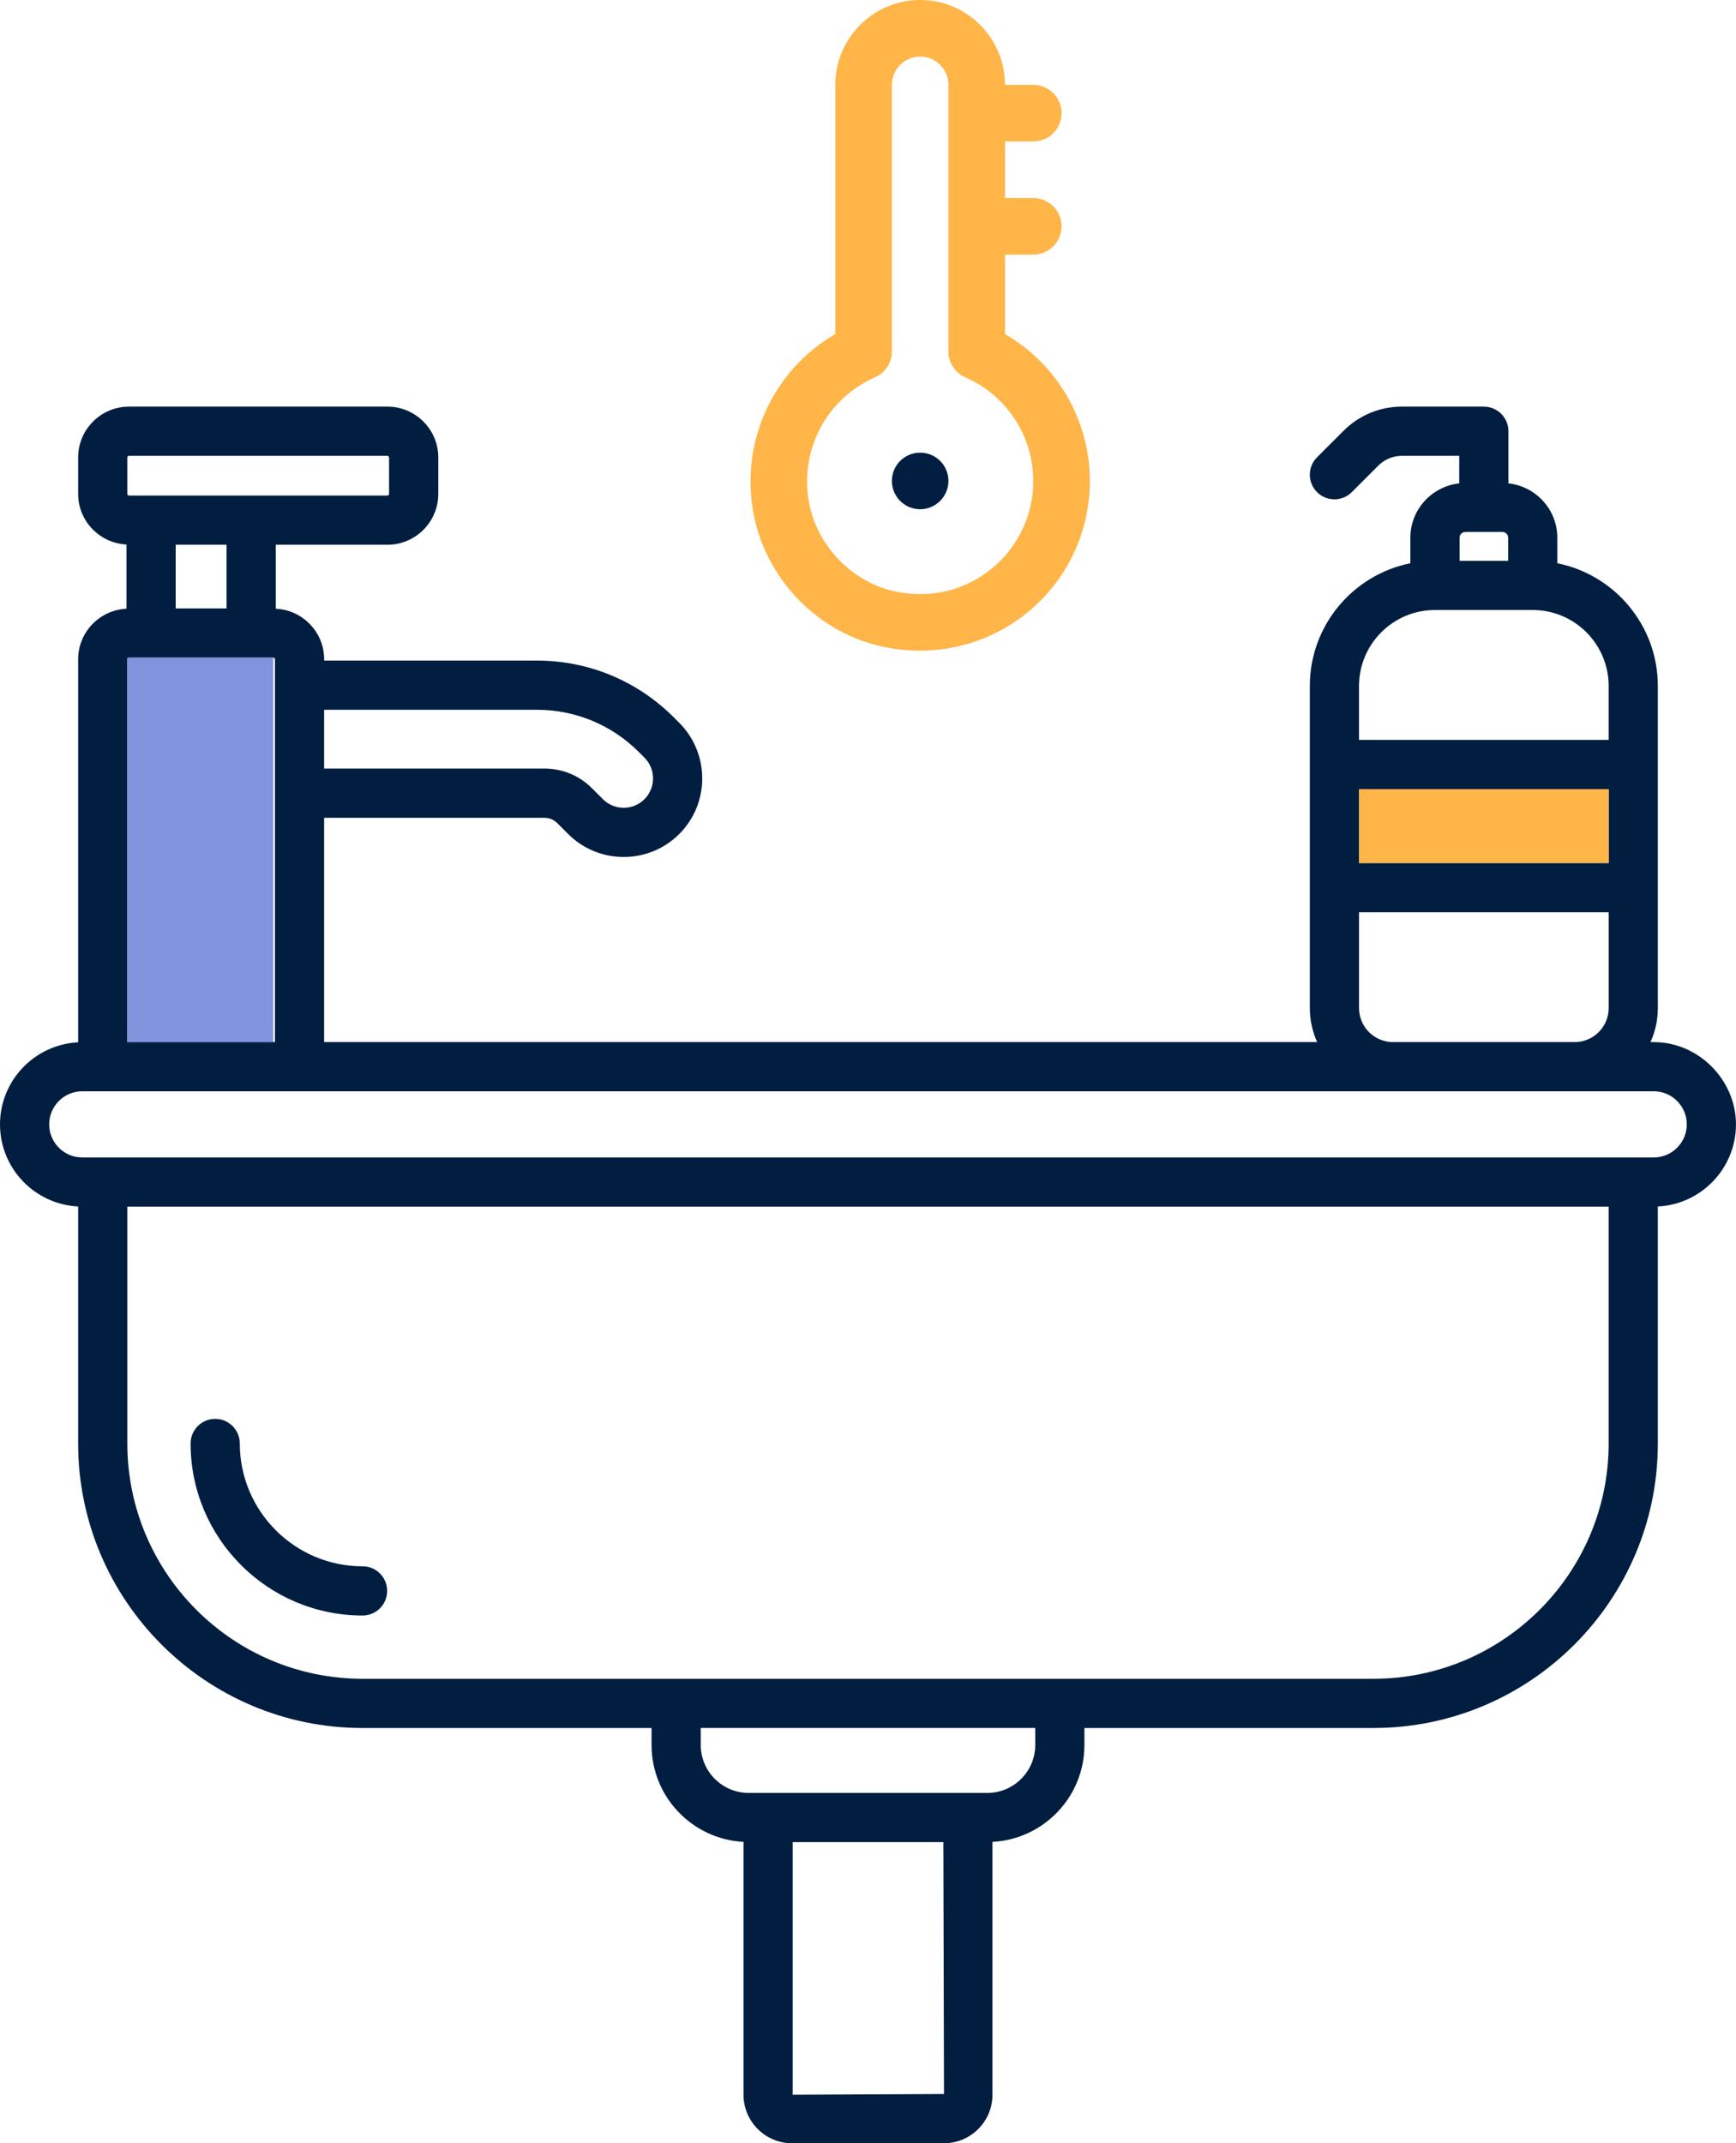 <?xml version="1.0" encoding="UTF-8"?>
<svg id="Capa_2" data-name="Capa 2" xmlns="http://www.w3.org/2000/svg" viewBox="0 0 862.46 1064.39">
  <defs>
    <style>
      .cls-1 {
        fill: #8093dc;
      }

      .cls-2 {
        fill: #011e41;
      }

      .cls-3 {
        fill: #ffb548;
      }
    </style>
  </defs>
  <g id="Capa_1-2" data-name="Capa 1">
    <g>
      <path class="cls-2" d="M821.58,517.53h-1.59c2.32-5.16,3.64-10.86,3.64-16.88v-159.98c0-30.09-21.5-55.25-49.94-60.94v-12.68c0-14.03-10.66-25.48-24.29-27.01v-25.88c0-6.75-5.47-12.22-12.22-12.22h-40.67c-10.98,0-21.3,4.28-29.06,12.04l-13.14,13.14c-4.77,4.77-4.77,12.51,0,17.28,4.77,4.77,12.51,4.77,17.28,0l13.14-13.14c3.14-3.14,7.33-4.88,11.78-4.88h28.45v13.66c-13.62,1.53-24.28,12.99-24.28,27.01v12.68c-28.45,5.69-49.95,30.85-49.95,60.94v159.98c0,6.02,1.32,11.72,3.64,16.88H161.03v-111.39h109.46c2.4,0,4.66.93,6.35,2.63l5.42,5.42c15.22,15.22,39.98,15.22,55.21,0,15.21-15.22,15.21-39.98,0-55.21l-2.73-2.73c-18.18-18.17-42.34-28.19-68.04-28.19h-105.65v-.62c0-13.51-10.69-24.49-24.03-25.14v-31.76h55.46c13.93,0,25.27-11.33,25.27-25.26v-18.08c0-13.93-11.33-25.26-25.27-25.26H64.09c-13.93,0-25.27,11.33-25.27,25.26v18.08c0,13.5,10.68,24.48,24.03,25.14v31.88c-13.35.66-24.03,11.63-24.03,25.14v190.2c-21.58,1.08-38.82,18.92-38.82,40.77s17.24,39.69,38.82,40.77v117.69c0,77.92,63.39,141.31,141.31,141.31h143.57v8.46c0,25.73,20.27,46.76,45.68,48.1v125.57c0,13.28,10.81,24.09,24.09,24.09h75.51c13.28,0,24.09-10.81,24.09-24.09v-125.57c25.41-1.34,45.68-22.37,45.68-48.1v-8.46h143.57c77.92,0,141.31-63.39,141.31-141.31v-117.69c21.58-1.08,38.82-18.93,38.82-40.77s-18.33-40.87-40.87-40.87ZM161.04,352.5h105.64c19.17,0,37.2,7.47,50.76,21.03l2.73,2.73c5.69,5.69,5.69,14.96,0,20.64-5.69,5.69-14.95,5.69-20.64,0l-5.42-5.42c-6.31-6.31-14.7-9.79-23.63-9.79h-109.45v-29.19ZM675.18,391.9h124.02v36.7h-124.02v-36.7ZM725.13,267.05c0-1.59,1.29-2.88,2.87-2.88h18.38c1.59,0,2.88,1.29,2.88,2.88v11.46h-24.13v-11.46ZM712.9,302.95h48.57c20.8,0,37.72,16.92,37.72,37.72v26.79h-124.02v-26.79c0-20.8,16.93-37.72,37.73-37.72ZM675.18,500.65v-47.6h124.02v47.6c0,9.31-7.57,16.88-16.88,16.88h-90.26c-9.31,0-16.88-7.57-16.88-16.88ZM63.26,327.43c0-.46.37-.83.83-.83h71.68c.45,0,.82.37.82.83v190.09H63.26v-190.09ZM112.55,302.17h-25.26v-31.63h25.26v31.63ZM63.26,227.2c0-.45.37-.82.83-.82h128.37c.46,0,.83.37.83.82v18.08c0,.45-.37.82-.83.82H64.09c-.46,0-.83-.37-.83-.82v-18.08ZM393.82,1040.3v-125.44h74.85l.31,125.09-75.16.35ZM514.31,866.63c0,13.11-10.67,23.79-23.79,23.79h-118.58c-13.12,0-23.79-10.67-23.79-23.79v-8.46h166.17v8.46ZM799.19,716.86c0,64.44-52.43,116.87-116.87,116.87H180.13c-64.44,0-116.87-52.43-116.87-116.87v-117.59h735.93v117.59ZM821.58,574.83H40.87c-9.06,0-16.43-7.37-16.43-16.44s7.37-16.43,16.43-16.43h780.71c9.06,0,16.43,7.37,16.43,16.43s-7.37,16.44-16.43,16.44Z"/>
      <path class="cls-2" d="M180.13,802.31c6.75,0,12.22-5.47,12.22-12.22s-5.47-12.22-12.22-12.22c-33.64,0-61-27.37-61-61,0-6.75-5.47-12.22-12.22-12.22s-12.22,5.47-12.22,12.22c0,47.12,38.33,85.44,85.44,85.44Z"/>
    </g>
    <rect class="cls-3" x="675.18" y="391.9" width="124.02" height="36.7"/>
    <rect class="cls-1" x="63.26" y="326.61" width="72.51" height="190.92"/>
    <path class="cls-3" d="M499.29,165.91v-39.46h14.05c7.77,0,14.05-6.29,14.05-14.05s-6.28-14.05-14.05-14.05h-14.05v-28.1h14.05c7.77,0,14.05-6.29,14.05-14.05s-6.28-14.05-14.05-14.05h-14.05c0-23.24-18.91-42.15-42.15-42.15s-42.15,18.91-42.15,42.15v123.76c-30.36,17.54-46.95,52.34-40.87,87.77,5.76,33.52,31.89,60.68,65.01,67.6,5.97,1.24,11.95,1.86,17.89,1.86,19.36,0,38.1-6.52,53.26-18.83,19.8-16.09,31.16-39.95,31.16-65.45,0-30.28-16.27-57.99-42.15-72.94ZM492.55,282.5c-13.41,10.89-30.34,14.87-47.69,11.26-21.58-4.51-39.28-22.95-43.06-44.84-4.43-25.81,9.08-51.11,32.88-61.52,5.1-2.24,8.41-7.29,8.41-12.87V42.15c0-7.75,6.3-14.05,14.05-14.05s14.05,6.3,14.05,14.05v132.38c0,5.58,3.31,10.63,8.41,12.87,20.5,8.97,33.74,29.17,33.74,51.45,0,17-7.57,32.91-20.79,43.65Z"/>
    <circle class="cls-2" cx="457.14" cy="238.85" r="14.05"/>
  </g>
</svg>